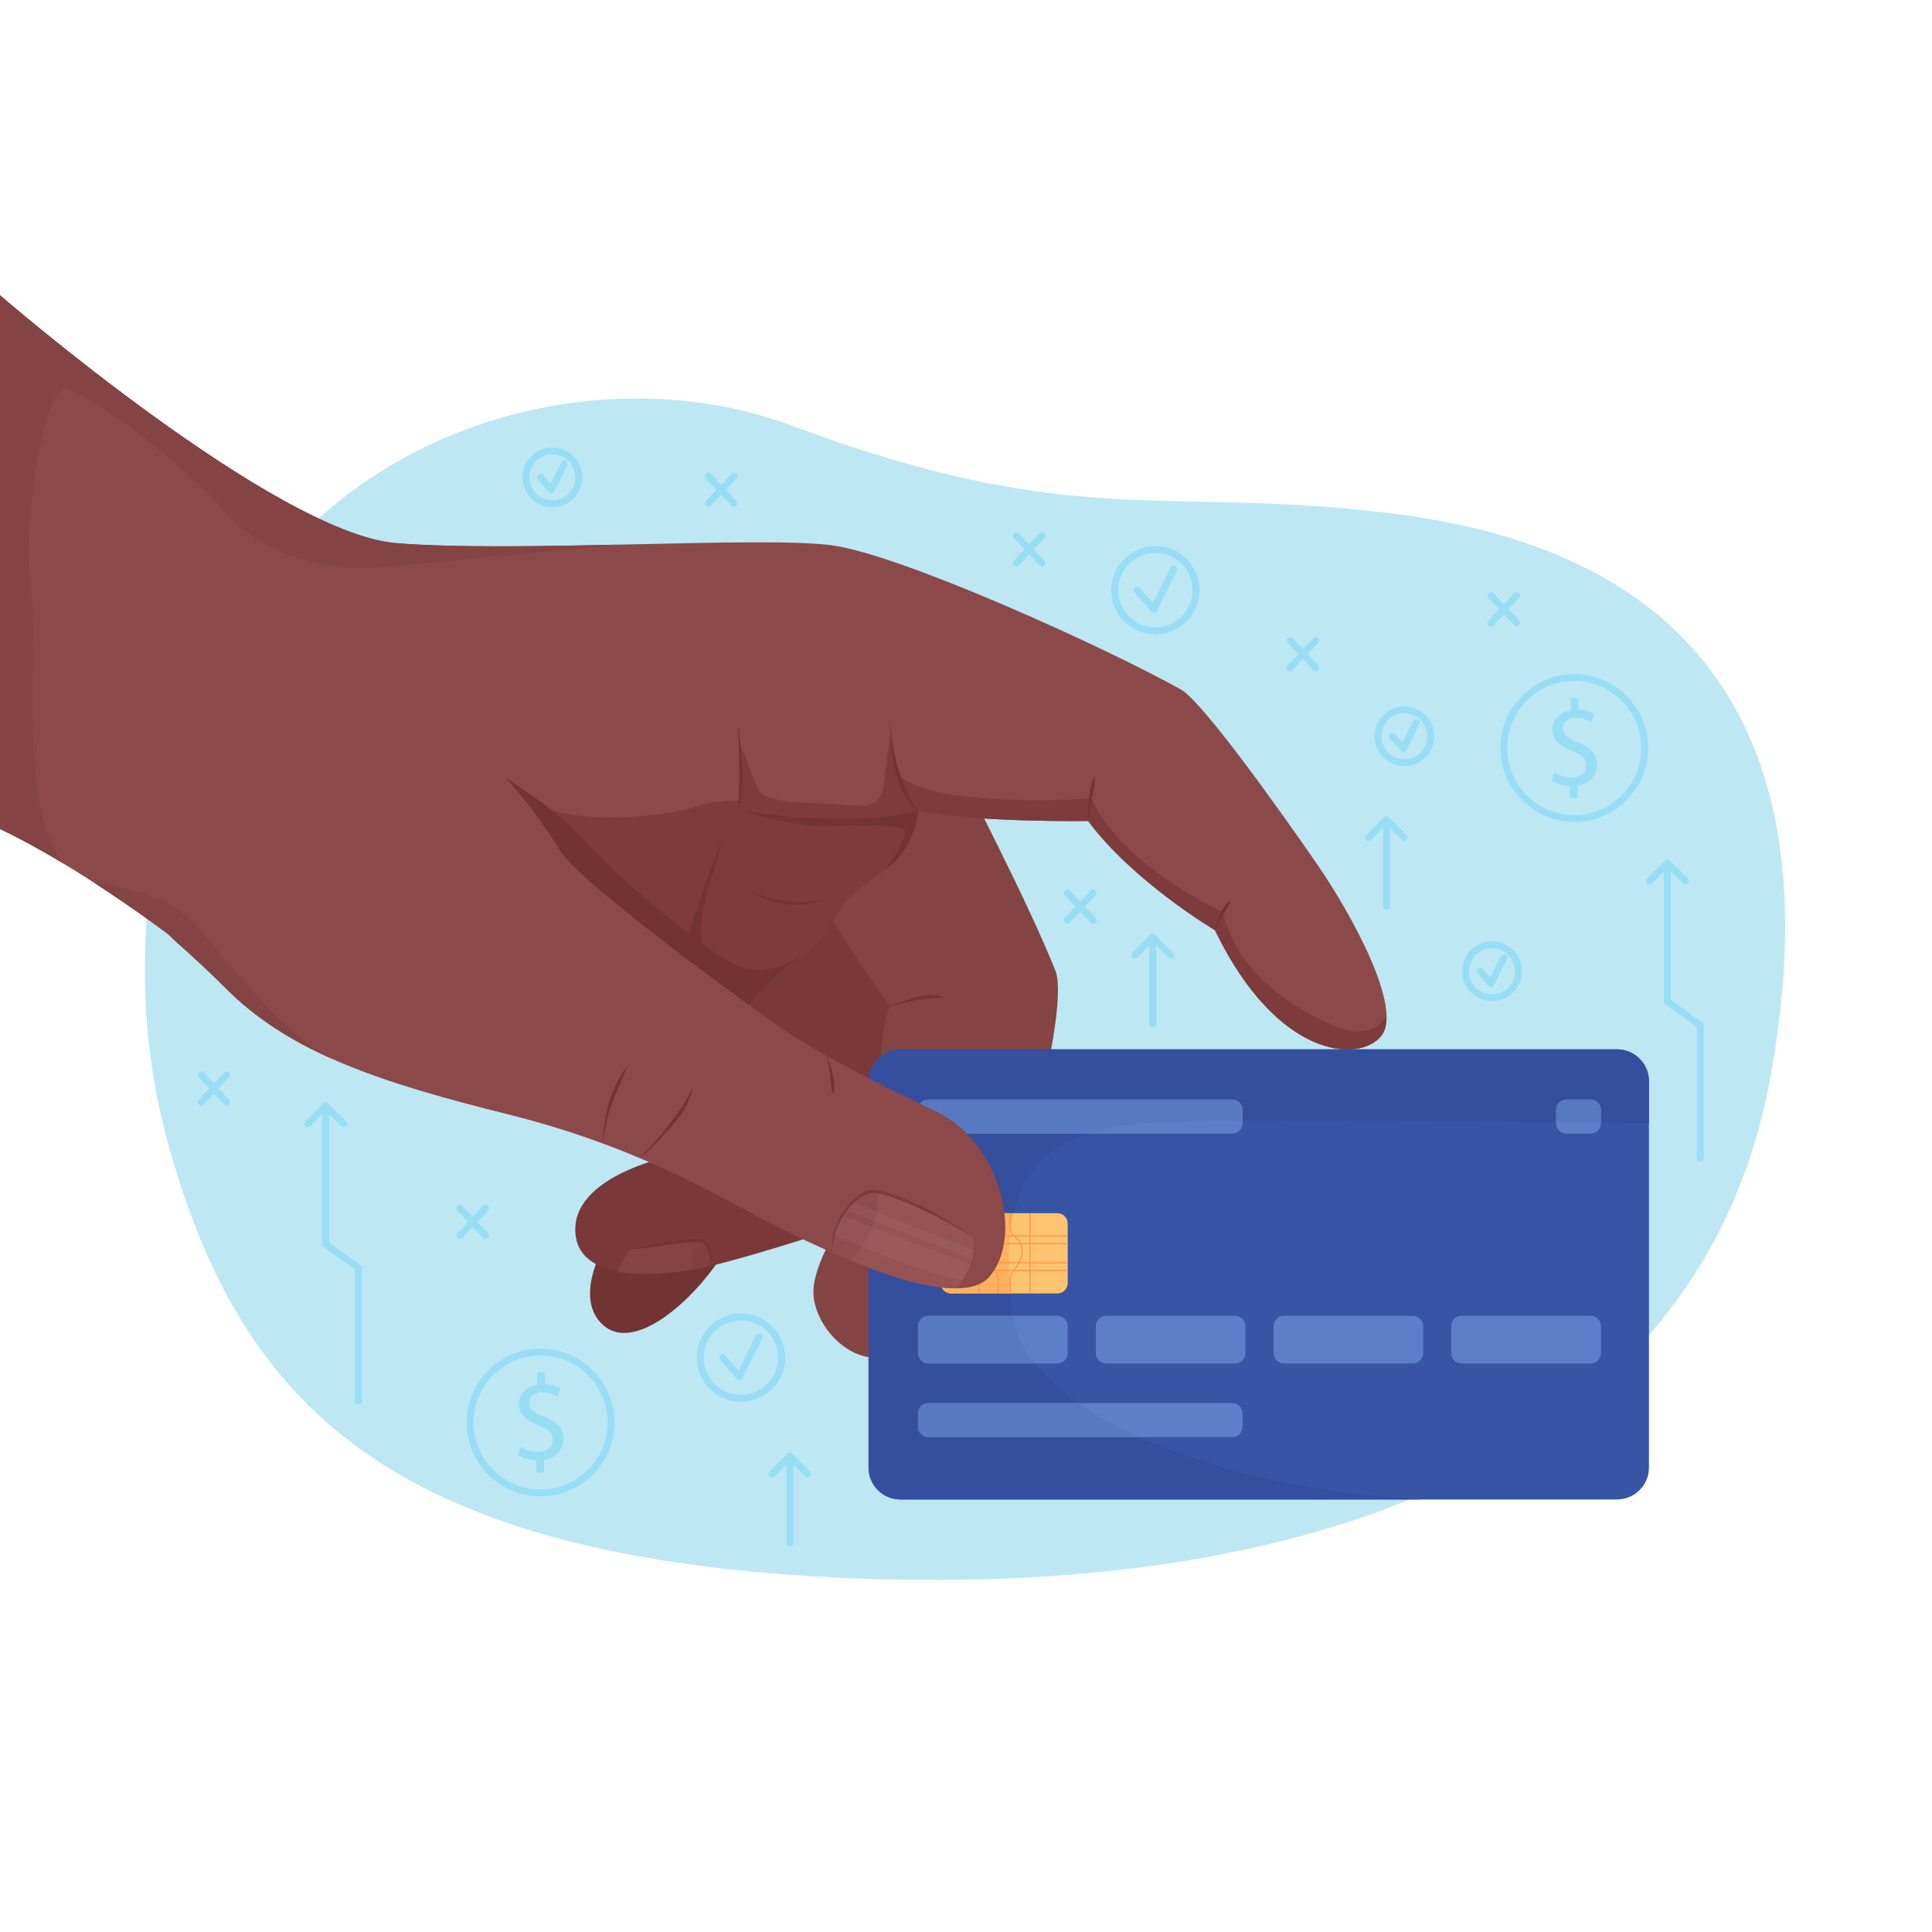 <?xml version="1.0" encoding="UTF-8"?> <svg xmlns="http://www.w3.org/2000/svg" width="300" height="300" viewBox="0 0 300 300" fill="none"><path d="M32.62 104.079C32.62 104.079 15.043 137.838 26.175 177.825C37.307 217.811 60.202 242.233 132.871 245.096C204.993 247.936 264.181 225.873 274.894 167.336C284.769 113.382 262.457 85.662 216.889 79.825C180.856 75.209 167.467 82.744 122.851 66.059C92.299 54.634 49.026 66.387 32.62 104.079Z" fill="#BEE7F4"></path><path d="M179.409 98.505C175.626 98.505 172.548 95.427 172.548 91.644C172.548 87.861 175.626 84.783 179.409 84.783C183.192 84.783 186.27 87.861 186.27 91.644C186.27 95.427 183.192 98.505 179.409 98.505ZM179.409 85.863C176.221 85.863 173.628 88.456 173.628 91.644C173.628 94.831 176.221 97.425 179.409 97.425C182.596 97.425 185.19 94.831 185.19 91.644C185.19 88.456 182.596 85.863 179.409 85.863Z" fill="#97DEF4"></path><path d="M179.165 95.145C179.088 95.145 179.012 95.129 178.942 95.097C178.871 95.065 178.809 95.018 178.758 94.96L176.178 91.998C176.131 91.945 176.096 91.883 176.073 91.816C176.051 91.748 176.041 91.677 176.046 91.607C176.051 91.536 176.07 91.467 176.102 91.403C176.133 91.34 176.177 91.283 176.23 91.237C176.455 91.041 176.796 91.064 176.992 91.289L179.041 93.641L181.749 88.185C181.78 88.122 181.824 88.065 181.877 88.018C181.931 87.972 181.993 87.936 182.06 87.913C182.127 87.891 182.198 87.882 182.269 87.886C182.34 87.891 182.409 87.91 182.472 87.942C182.536 87.973 182.593 88.017 182.639 88.07C182.686 88.124 182.722 88.186 182.744 88.253C182.767 88.32 182.776 88.391 182.771 88.462C182.766 88.533 182.748 88.602 182.716 88.665L179.649 94.845C179.604 94.936 179.535 95.011 179.45 95.064C179.364 95.117 179.266 95.145 179.165 95.145ZM115.059 217.669C111.276 217.669 108.198 214.592 108.198 210.808C108.198 207.025 111.276 203.947 115.059 203.947C118.842 203.947 121.92 207.025 121.92 210.808C121.92 214.592 118.842 217.669 115.059 217.669ZM115.059 205.027C111.872 205.027 109.278 207.621 109.278 210.808C109.278 213.996 111.872 216.589 115.059 216.589C118.247 216.589 120.84 213.996 120.84 210.808C120.84 207.621 118.247 205.027 115.059 205.027Z" fill="#97DEF4"></path><path d="M114.816 214.31C114.739 214.31 114.662 214.293 114.592 214.261C114.522 214.229 114.459 214.183 114.409 214.125L111.829 211.163C111.782 211.11 111.746 211.047 111.724 210.98C111.701 210.913 111.692 210.842 111.697 210.771C111.702 210.701 111.721 210.631 111.752 210.568C111.784 210.504 111.828 210.448 111.881 210.401C111.935 210.355 111.997 210.319 112.064 210.296C112.131 210.274 112.202 210.265 112.273 210.27C112.344 210.274 112.413 210.293 112.476 210.325C112.54 210.356 112.596 210.4 112.643 210.454L114.692 212.805L117.399 207.35C117.431 207.286 117.475 207.23 117.528 207.183C117.582 207.136 117.644 207.101 117.711 207.078C117.778 207.055 117.849 207.046 117.92 207.051C117.991 207.056 118.06 207.075 118.123 207.106C118.187 207.138 118.243 207.181 118.29 207.235C118.337 207.288 118.372 207.35 118.395 207.418C118.418 207.485 118.427 207.556 118.422 207.627C118.417 207.697 118.398 207.766 118.367 207.83L115.3 214.01C115.255 214.1 115.186 214.176 115.1 214.229C115.015 214.282 114.916 214.31 114.816 214.31ZM231.675 155.466C229.111 155.466 227.026 153.38 227.026 150.817C227.026 148.253 229.111 146.167 231.675 146.167C234.239 146.167 236.325 148.253 236.325 150.817C236.325 153.38 234.239 155.466 231.675 155.466ZM231.675 147.247C229.707 147.247 228.106 148.848 228.106 150.817C228.106 152.785 229.707 154.386 231.675 154.386C233.643 154.386 235.245 152.785 235.245 150.817C235.245 148.848 233.643 147.247 231.675 147.247Z" fill="#97DEF4"></path><path d="M231.516 153.282C231.439 153.282 231.363 153.265 231.293 153.234C231.222 153.202 231.16 153.155 231.109 153.097L229.432 151.171C229.385 151.118 229.35 151.056 229.327 150.989C229.305 150.921 229.295 150.85 229.3 150.78C229.305 150.709 229.324 150.64 229.355 150.576C229.387 150.513 229.431 150.456 229.484 150.409C229.538 150.363 229.6 150.327 229.667 150.305C229.734 150.282 229.805 150.273 229.876 150.278C229.947 150.283 230.016 150.302 230.079 150.333C230.143 150.365 230.2 150.408 230.246 150.462L231.392 151.777L233.027 148.484C233.058 148.421 233.102 148.364 233.155 148.317C233.209 148.271 233.271 148.235 233.338 148.212C233.405 148.19 233.476 148.181 233.547 148.185C233.618 148.19 233.687 148.209 233.751 148.241C233.814 148.272 233.871 148.316 233.917 148.369C233.964 148.423 234 148.485 234.022 148.552C234.045 148.619 234.054 148.69 234.049 148.761C234.044 148.832 234.026 148.901 233.994 148.964L232 152.982C231.955 153.072 231.886 153.148 231.801 153.201C231.715 153.254 231.617 153.282 231.516 153.282ZM218.07 118.969C215.506 118.969 213.42 116.883 213.42 114.32C213.42 111.756 215.506 109.67 218.07 109.67C220.633 109.67 222.719 111.756 222.719 114.32C222.719 116.883 220.634 118.969 218.07 118.969ZM218.07 110.75C216.102 110.75 214.5 112.352 214.5 114.32C214.5 116.288 216.102 117.889 218.07 117.889C220.038 117.889 221.639 116.288 221.639 114.32C221.639 112.352 220.038 110.75 218.07 110.75Z" fill="#97DEF4"></path><path d="M217.912 116.785C217.835 116.785 217.758 116.769 217.688 116.737C217.618 116.705 217.555 116.658 217.505 116.6L215.827 114.674C215.733 114.566 215.686 114.426 215.696 114.283C215.705 114.14 215.772 114.007 215.88 113.913C215.988 113.818 216.129 113.771 216.271 113.781C216.414 113.791 216.547 113.857 216.642 113.965L217.788 115.281L219.422 111.987C219.454 111.924 219.497 111.867 219.551 111.82C219.604 111.774 219.666 111.738 219.734 111.716C219.801 111.693 219.872 111.684 219.943 111.689C220.013 111.693 220.082 111.712 220.146 111.744C220.209 111.775 220.266 111.819 220.313 111.872C220.359 111.926 220.395 111.988 220.418 112.055C220.44 112.122 220.449 112.193 220.445 112.264C220.44 112.335 220.421 112.404 220.39 112.467L218.396 116.485C218.351 116.575 218.282 116.651 218.196 116.704C218.111 116.757 218.012 116.785 217.912 116.785ZM85.773 78.772C83.209 78.772 81.124 76.686 81.124 74.123C81.124 71.559 83.209 69.473 85.773 69.473C88.337 69.473 90.422 71.559 90.422 74.123C90.422 76.686 88.337 78.772 85.773 78.772ZM85.773 70.553C83.805 70.553 82.204 72.155 82.204 74.123C82.204 76.091 83.805 77.692 85.773 77.692C87.741 77.692 89.342 76.091 89.342 74.123C89.342 72.155 87.741 70.553 85.773 70.553Z" fill="#97DEF4"></path><path d="M85.614 76.588C85.537 76.588 85.461 76.572 85.391 76.54C85.32 76.508 85.258 76.461 85.207 76.403L83.53 74.478C83.483 74.424 83.448 74.362 83.425 74.295C83.403 74.228 83.393 74.156 83.398 74.086C83.403 74.015 83.422 73.946 83.454 73.882C83.485 73.819 83.529 73.762 83.582 73.716C83.636 73.669 83.698 73.633 83.765 73.611C83.832 73.588 83.903 73.579 83.974 73.584C84.045 73.589 84.114 73.608 84.177 73.639C84.241 73.671 84.298 73.715 84.344 73.768L85.49 75.084L87.125 71.79C87.156 71.727 87.2 71.67 87.254 71.624C87.307 71.577 87.369 71.541 87.436 71.519C87.503 71.496 87.575 71.487 87.645 71.492C87.716 71.496 87.785 71.515 87.849 71.547C87.912 71.578 87.969 71.622 88.015 71.675C88.062 71.729 88.098 71.791 88.12 71.858C88.143 71.925 88.152 71.996 88.147 72.067C88.142 72.138 88.124 72.207 88.092 72.271L86.098 76.288C86.053 76.379 85.984 76.454 85.899 76.507C85.814 76.56 85.715 76.588 85.614 76.588ZM244.447 127.631C238.119 127.631 232.97 122.483 232.97 116.154C232.97 109.826 238.119 104.677 244.447 104.677C250.776 104.677 255.924 109.826 255.924 116.154C255.924 122.483 250.776 127.631 244.447 127.631ZM244.447 105.757C238.715 105.757 234.05 110.421 234.05 116.154C234.05 121.887 238.715 126.551 244.447 126.551C250.18 126.551 254.844 121.887 254.844 116.154C254.844 110.421 250.18 105.757 244.447 105.757Z" fill="#97DEF4"></path><path d="M243.802 123.738V122.03C242.701 122.011 241.561 121.67 240.897 121.195L241.353 119.923C242.036 120.379 243.023 120.739 244.087 120.739C245.435 120.739 246.346 119.961 246.346 118.879C246.346 117.834 245.605 117.189 244.201 116.619C242.264 115.86 241.068 114.986 241.068 113.335C241.068 111.759 242.188 110.563 243.935 110.278V108.576C243.935 108.519 243.957 108.464 243.998 108.423C244.038 108.383 244.093 108.36 244.15 108.36H244.896C244.954 108.36 245.008 108.383 245.049 108.423C245.089 108.464 245.112 108.519 245.112 108.576V110.202C246.251 110.24 247.029 110.544 247.58 110.866L247.105 112.12C246.707 111.892 245.928 111.474 244.713 111.474C243.251 111.474 242.701 112.347 242.701 113.107C242.701 114.094 243.403 114.588 245.055 115.271C247.01 116.069 247.998 117.056 247.998 118.746C247.998 120.246 246.954 121.651 244.998 121.973V123.738C244.998 123.793 244.976 123.847 244.936 123.886C244.897 123.926 244.843 123.948 244.788 123.948H244.012C243.956 123.948 243.903 123.926 243.863 123.886C243.824 123.847 243.802 123.793 243.802 123.738ZM83.937 232.36C77.608 232.36 72.46 227.211 72.46 220.883C72.46 214.554 77.609 209.406 83.937 209.406C90.265 209.406 95.414 214.554 95.414 220.883C95.414 227.211 90.265 232.36 83.937 232.36ZM83.937 210.486C78.204 210.486 73.54 215.15 73.54 220.883C73.54 226.616 78.204 231.28 83.937 231.28C89.67 231.28 94.334 226.616 94.334 220.883C94.334 215.15 89.67 210.486 83.937 210.486Z" fill="#97DEF4"></path><path d="M83.292 228.466V226.759C82.19 226.74 81.051 226.398 80.387 225.924L80.842 224.652C81.526 225.107 82.513 225.468 83.576 225.468C84.924 225.468 85.836 224.69 85.836 223.607C85.836 222.563 85.095 221.918 83.69 221.348C81.754 220.589 80.558 219.715 80.558 218.063C80.558 216.488 81.678 215.292 83.424 215.007V213.304C83.424 213.247 83.447 213.193 83.488 213.152C83.528 213.112 83.583 213.089 83.64 213.089H84.386C84.443 213.089 84.498 213.112 84.538 213.152C84.579 213.193 84.602 213.247 84.602 213.304V214.931C85.741 214.969 86.519 215.273 87.07 215.595L86.595 216.848C86.197 216.621 85.418 216.203 84.203 216.203C82.741 216.203 82.19 217.076 82.19 217.836C82.19 218.823 82.893 219.317 84.545 220C86.5 220.797 87.487 221.785 87.487 223.475C87.487 224.974 86.443 226.379 84.488 226.702V228.466C84.488 228.522 84.466 228.576 84.426 228.615C84.387 228.655 84.333 228.677 84.277 228.677H83.502C83.446 228.677 83.393 228.655 83.353 228.615C83.314 228.576 83.292 228.522 83.292 228.466ZM204.307 104.219C204.233 104.219 204.16 104.204 204.092 104.175C204.024 104.146 203.963 104.103 203.913 104.049L199.948 99.818C199.899 99.766 199.861 99.705 199.836 99.639C199.81 99.572 199.798 99.501 199.801 99.43C199.803 99.359 199.819 99.289 199.848 99.224C199.877 99.159 199.919 99.101 199.971 99.052C200.023 99.004 200.084 98.966 200.151 98.941C200.217 98.916 200.288 98.904 200.359 98.907C200.43 98.909 200.5 98.926 200.565 98.956C200.63 98.985 200.688 99.027 200.736 99.079L204.701 103.31C204.773 103.387 204.821 103.483 204.839 103.587C204.857 103.691 204.844 103.797 204.802 103.894C204.76 103.991 204.691 104.073 204.603 104.131C204.515 104.188 204.412 104.219 204.307 104.219Z" fill="#97DEF4"></path><path d="M200.342 104.219C200.205 104.22 200.073 104.167 199.973 104.073C199.869 103.976 199.807 103.84 199.803 103.697C199.798 103.554 199.851 103.415 199.948 103.31L203.913 99.079C203.961 99.027 204.02 98.985 204.084 98.956C204.149 98.926 204.219 98.909 204.29 98.907C204.361 98.904 204.432 98.916 204.499 98.941C204.565 98.966 204.626 99.004 204.678 99.052C204.73 99.101 204.772 99.16 204.801 99.225C204.831 99.289 204.847 99.359 204.849 99.43C204.851 99.502 204.839 99.572 204.814 99.639C204.788 99.705 204.75 99.766 204.701 99.818L200.737 104.049C200.686 104.103 200.625 104.146 200.557 104.175C200.489 104.204 200.416 104.22 200.342 104.219ZM161.784 87.978C161.711 87.978 161.637 87.963 161.57 87.934C161.502 87.904 161.441 87.861 161.39 87.807L157.426 83.577C157.377 83.525 157.339 83.464 157.313 83.398C157.288 83.331 157.276 83.26 157.278 83.189C157.28 83.118 157.296 83.048 157.326 82.983C157.355 82.918 157.397 82.86 157.449 82.811C157.501 82.763 157.562 82.725 157.628 82.7C157.695 82.675 157.766 82.663 157.837 82.666C157.908 82.668 157.978 82.685 158.043 82.714C158.107 82.744 158.166 82.786 158.214 82.838L162.178 87.069C162.25 87.146 162.298 87.242 162.316 87.346C162.334 87.45 162.322 87.556 162.28 87.653C162.238 87.749 162.169 87.832 162.081 87.889C161.993 87.947 161.89 87.978 161.784 87.978Z" fill="#97DEF4"></path><path d="M157.82 87.978C157.682 87.978 157.55 87.926 157.451 87.832C157.346 87.734 157.285 87.599 157.28 87.455C157.275 87.312 157.328 87.173 157.426 87.069L161.39 82.838C161.439 82.786 161.497 82.744 161.562 82.714C161.626 82.684 161.696 82.668 161.767 82.665C161.838 82.663 161.909 82.674 161.976 82.699C162.043 82.724 162.104 82.762 162.156 82.811C162.208 82.86 162.249 82.918 162.279 82.983C162.308 83.048 162.324 83.118 162.326 83.189C162.328 83.26 162.316 83.331 162.291 83.397C162.266 83.464 162.227 83.525 162.178 83.576L158.214 87.807C158.163 87.861 158.102 87.904 158.035 87.933C157.967 87.963 157.894 87.978 157.82 87.978ZM169.73 143.454C169.656 143.454 169.583 143.439 169.515 143.41C169.447 143.381 169.386 143.338 169.335 143.284L165.371 139.053C165.167 138.835 165.178 138.493 165.396 138.29C165.613 138.086 165.955 138.097 166.159 138.314L170.124 142.545C170.327 142.763 170.316 143.104 170.099 143.308C169.999 143.402 169.867 143.454 169.73 143.454Z" fill="#97DEF4"></path><path d="M165.765 143.454C165.628 143.454 165.496 143.402 165.396 143.308C165.291 143.21 165.23 143.075 165.225 142.932C165.221 142.789 165.273 142.65 165.371 142.545L169.335 138.314C169.539 138.097 169.881 138.086 170.099 138.29C170.203 138.387 170.265 138.523 170.269 138.666C170.274 138.809 170.222 138.948 170.124 139.053L166.159 143.284C166.108 143.337 166.047 143.381 165.98 143.41C165.912 143.439 165.839 143.454 165.765 143.454ZM113.968 78.704C113.894 78.704 113.821 78.689 113.753 78.659C113.685 78.63 113.624 78.587 113.574 78.533L109.609 74.302C109.511 74.198 109.459 74.058 109.464 73.915C109.468 73.772 109.53 73.637 109.634 73.539C109.686 73.49 109.747 73.453 109.813 73.427C109.879 73.403 109.95 73.391 110.021 73.393C110.092 73.395 110.162 73.412 110.226 73.441C110.291 73.47 110.349 73.512 110.397 73.564L114.362 77.794C114.434 77.871 114.482 77.967 114.5 78.071C114.518 78.175 114.505 78.282 114.463 78.378C114.422 78.475 114.352 78.557 114.264 78.615C114.176 78.673 114.073 78.704 113.968 78.704Z" fill="#97DEF4"></path><path d="M110.003 78.704C109.866 78.704 109.734 78.652 109.634 78.558C109.53 78.46 109.468 78.324 109.464 78.181C109.459 78.038 109.511 77.899 109.609 77.794L113.574 73.564C113.672 73.46 113.807 73.4 113.95 73.395C114.092 73.391 114.231 73.443 114.335 73.541C114.439 73.638 114.501 73.773 114.506 73.916C114.511 74.059 114.459 74.197 114.362 74.302L110.397 78.533C110.347 78.587 110.286 78.63 110.218 78.659C110.15 78.689 110.077 78.704 110.003 78.704ZM235.493 97.261C235.419 97.261 235.346 97.246 235.278 97.216C235.211 97.187 235.15 97.144 235.099 97.09L231.135 92.859C231.086 92.808 231.047 92.747 231.022 92.68C230.997 92.614 230.985 92.543 230.987 92.472C230.989 92.401 231.005 92.331 231.034 92.266C231.064 92.201 231.105 92.142 231.157 92.094C231.209 92.045 231.27 92.007 231.337 91.982C231.404 91.957 231.474 91.946 231.546 91.948C231.617 91.951 231.687 91.967 231.751 91.997C231.816 92.026 231.874 92.069 231.923 92.121L235.887 96.351C235.959 96.428 236.007 96.525 236.025 96.628C236.043 96.732 236.03 96.839 235.989 96.935C235.947 97.032 235.878 97.114 235.79 97.172C235.701 97.23 235.599 97.261 235.493 97.261Z" fill="#97DEF4"></path><path d="M231.528 97.26C231.391 97.261 231.259 97.209 231.159 97.115C231.055 97.017 230.993 96.881 230.989 96.738C230.984 96.595 231.036 96.456 231.134 96.351L235.099 92.121C235.197 92.017 235.332 91.956 235.475 91.952C235.618 91.948 235.756 92 235.86 92.098C235.964 92.195 236.026 92.33 236.031 92.473C236.036 92.615 235.984 92.754 235.887 92.859L231.923 97.09C231.872 97.144 231.811 97.187 231.743 97.216C231.675 97.246 231.602 97.261 231.528 97.26ZM35.212 171.685C35.138 171.685 35.065 171.67 34.997 171.641C34.929 171.611 34.868 171.568 34.818 171.514L30.853 167.284C30.755 167.179 30.703 167.04 30.707 166.897C30.712 166.754 30.773 166.618 30.878 166.52C30.982 166.423 31.121 166.37 31.265 166.375C31.408 166.379 31.543 166.441 31.641 166.545L35.606 170.776C35.678 170.853 35.726 170.949 35.744 171.053C35.762 171.156 35.749 171.263 35.707 171.36C35.665 171.456 35.596 171.539 35.508 171.597C35.42 171.654 35.317 171.685 35.212 171.685Z" fill="#97DEF4"></path><path d="M31.247 171.685C31.142 171.685 31.039 171.654 30.951 171.597C30.863 171.539 30.793 171.457 30.752 171.36C30.71 171.263 30.697 171.157 30.715 171.053C30.733 170.949 30.781 170.853 30.853 170.776L34.818 166.545C34.866 166.494 34.924 166.452 34.989 166.423C35.054 166.393 35.123 166.377 35.194 166.375C35.265 166.372 35.336 166.384 35.402 166.409C35.468 166.434 35.529 166.472 35.581 166.521C35.633 166.569 35.674 166.627 35.704 166.692C35.733 166.756 35.749 166.826 35.751 166.897C35.754 166.968 35.742 167.039 35.717 167.105C35.692 167.171 35.654 167.232 35.606 167.284L31.641 171.515C31.591 171.568 31.53 171.612 31.462 171.641C31.394 171.67 31.321 171.685 31.247 171.685ZM75.395 192.392C75.321 192.393 75.248 192.377 75.18 192.348C75.112 192.319 75.052 192.276 75.001 192.222L71.036 187.991C70.939 187.886 70.886 187.747 70.891 187.604C70.895 187.461 70.957 187.326 71.061 187.228C71.166 187.13 71.305 187.077 71.448 187.082C71.591 187.087 71.727 187.148 71.825 187.252L75.789 191.483C75.838 191.535 75.875 191.596 75.9 191.662C75.925 191.728 75.937 191.799 75.935 191.87C75.933 191.941 75.916 192.011 75.887 192.075C75.858 192.14 75.816 192.198 75.764 192.246C75.664 192.34 75.532 192.393 75.395 192.392Z" fill="#97DEF4"></path><path d="M71.43 192.393C71.325 192.393 71.222 192.362 71.134 192.304C71.046 192.246 70.977 192.164 70.935 192.067C70.893 191.971 70.881 191.864 70.899 191.76C70.917 191.656 70.965 191.56 71.037 191.483L75.001 187.253C75.1 187.151 75.234 187.092 75.376 187.089C75.517 187.086 75.654 187.138 75.758 187.235C75.861 187.332 75.922 187.465 75.928 187.607C75.934 187.748 75.884 187.886 75.789 187.991L71.825 192.222C71.774 192.276 71.713 192.319 71.645 192.348C71.578 192.378 71.504 192.393 71.43 192.393ZM264.019 180.368C263.876 180.368 263.739 180.312 263.637 180.21C263.536 180.109 263.479 179.972 263.479 179.828V159.483L258.588 155.946C258.519 155.896 258.463 155.831 258.424 155.755C258.385 155.679 258.365 155.594 258.365 155.509V135.222C258.365 134.923 258.606 134.682 258.905 134.682C259.203 134.682 259.445 134.923 259.445 135.222V155.233L264.336 158.769C264.405 158.819 264.461 158.885 264.5 158.961C264.539 159.037 264.559 159.122 264.559 159.207V179.828C264.559 179.899 264.545 179.97 264.518 180.035C264.491 180.101 264.451 180.16 264.401 180.21C264.351 180.26 264.291 180.3 264.226 180.327C264.16 180.354 264.09 180.368 264.019 180.368Z" fill="#97DEF4"></path><path d="M256.17 137.341C256.029 137.341 255.893 137.286 255.792 137.186C255.741 137.137 255.701 137.078 255.673 137.012C255.645 136.947 255.631 136.877 255.63 136.806C255.629 136.735 255.643 136.665 255.669 136.599C255.696 136.533 255.735 136.473 255.785 136.423L258.519 133.635C258.568 133.584 258.628 133.543 258.694 133.515C258.759 133.488 258.83 133.473 258.901 133.473H258.904C259.047 133.473 259.184 133.529 259.285 133.63L262.087 136.418C262.137 136.468 262.177 136.528 262.204 136.593C262.231 136.658 262.245 136.729 262.246 136.8C262.246 136.87 262.232 136.941 262.205 137.006C262.178 137.072 262.138 137.132 262.088 137.182C262.038 137.232 261.979 137.272 261.913 137.299C261.848 137.327 261.778 137.341 261.707 137.341C261.636 137.341 261.566 137.327 261.5 137.3C261.435 137.273 261.375 137.234 261.325 137.184L258.909 134.779L256.556 137.179C256.505 137.23 256.445 137.271 256.379 137.299C256.313 137.327 256.242 137.341 256.17 137.341ZM55.672 218.06C55.529 218.06 55.391 218.003 55.29 217.901C55.189 217.8 55.132 217.663 55.132 217.52V197.174L50.241 193.638C50.172 193.588 50.115 193.522 50.076 193.446C50.037 193.37 50.017 193.285 50.017 193.2V172.913C50.017 172.614 50.259 172.373 50.557 172.373C50.855 172.373 51.097 172.614 51.097 172.913V192.924L55.988 196.46C56.057 196.51 56.114 196.576 56.153 196.652C56.191 196.728 56.212 196.813 56.212 196.898V217.52C56.212 217.59 56.198 217.661 56.171 217.726C56.143 217.792 56.104 217.851 56.053 217.901C56.003 217.952 55.944 217.991 55.878 218.018C55.813 218.046 55.743 218.06 55.672 218.06Z" fill="#97DEF4"></path><path d="M47.823 175.032C47.682 175.032 47.546 174.977 47.445 174.878C47.232 174.669 47.229 174.327 47.438 174.114L50.172 171.326C50.222 171.275 50.281 171.234 50.347 171.207C50.412 171.179 50.483 171.164 50.554 171.164C50.625 171.164 50.696 171.177 50.762 171.204C50.828 171.231 50.888 171.271 50.938 171.321L53.74 174.109C53.79 174.159 53.83 174.219 53.857 174.284C53.884 174.35 53.898 174.42 53.899 174.491C53.899 174.562 53.885 174.632 53.858 174.698C53.831 174.763 53.791 174.823 53.741 174.873C53.691 174.923 53.632 174.963 53.566 174.991C53.501 175.018 53.431 175.032 53.36 175.032C53.289 175.032 53.219 175.019 53.153 174.992C53.088 174.965 53.028 174.925 52.978 174.875L50.562 172.471L48.209 174.87C48.158 174.922 48.099 174.962 48.032 174.99C47.966 175.018 47.895 175.032 47.823 175.032ZM179.005 159.547C178.861 159.547 178.724 159.49 178.623 159.389C178.522 159.288 178.465 159.15 178.465 159.007V146.913C178.465 146.615 178.706 146.373 179.005 146.373C179.303 146.373 179.545 146.615 179.545 146.913V159.007C179.545 159.15 179.488 159.288 179.386 159.389C179.285 159.49 179.148 159.547 179.005 159.547Z" fill="#97DEF4"></path><path d="M176.237 148.847C176.13 148.847 176.026 148.816 175.938 148.757C175.849 148.698 175.78 148.614 175.739 148.516C175.698 148.418 175.686 148.31 175.706 148.206C175.726 148.101 175.777 148.005 175.851 147.929L178.585 145.141C178.635 145.09 178.695 145.049 178.76 145.022C178.826 144.994 178.896 144.979 178.968 144.979H178.971C179.114 144.979 179.251 145.035 179.352 145.136L182.153 147.924C182.204 147.974 182.243 148.034 182.271 148.099C182.298 148.165 182.312 148.235 182.312 148.306C182.313 148.377 182.299 148.447 182.272 148.512C182.245 148.578 182.205 148.638 182.155 148.688C182.105 148.738 182.046 148.778 181.98 148.805C181.915 148.833 181.845 148.847 181.774 148.847C181.703 148.847 181.632 148.833 181.567 148.806C181.501 148.779 181.442 148.74 181.391 148.69L178.976 146.285L176.622 148.685C176.572 148.736 176.512 148.777 176.446 148.805C176.38 148.833 176.309 148.847 176.237 148.847ZM122.657 240.122C122.514 240.122 122.377 240.065 122.275 239.963C122.174 239.862 122.117 239.725 122.117 239.582V227.487C122.117 227.189 122.359 226.947 122.657 226.947C122.955 226.947 123.197 227.189 123.197 227.487V239.582C123.197 239.725 123.14 239.862 123.039 239.963C122.938 240.065 122.8 240.122 122.657 240.122Z" fill="#97DEF4"></path><path d="M119.889 229.421C119.748 229.421 119.612 229.366 119.511 229.267C119.298 229.058 119.295 228.716 119.504 228.503L122.238 225.715C122.288 225.664 122.347 225.624 122.413 225.596C122.478 225.568 122.549 225.554 122.62 225.553H122.623C122.766 225.553 122.903 225.61 123.004 225.71L125.806 228.499C125.856 228.549 125.896 228.608 125.923 228.673C125.95 228.739 125.964 228.809 125.965 228.88C125.965 228.951 125.951 229.021 125.924 229.087C125.897 229.152 125.857 229.212 125.807 229.262C125.757 229.312 125.698 229.352 125.632 229.38C125.567 229.407 125.497 229.421 125.426 229.421C125.355 229.421 125.285 229.408 125.219 229.381C125.154 229.354 125.094 229.314 125.044 229.264L122.628 226.86L120.275 229.259C120.224 229.311 120.164 229.352 120.098 229.379C120.032 229.407 119.961 229.421 119.889 229.421ZM215.302 141.297C215.159 141.297 215.021 141.24 214.92 141.139C214.819 141.037 214.762 140.9 214.762 140.757V128.663C214.762 128.364 215.004 128.123 215.302 128.123C215.6 128.123 215.842 128.364 215.842 128.663V140.757C215.842 140.9 215.785 141.037 215.684 141.139C215.583 141.24 215.445 141.297 215.302 141.297Z" fill="#97DEF4"></path><path d="M212.535 130.597C212.393 130.597 212.257 130.541 212.157 130.442C212.106 130.393 212.066 130.334 212.038 130.268C212.01 130.203 211.995 130.133 211.995 130.062C211.994 129.991 212.007 129.921 212.034 129.855C212.06 129.789 212.099 129.729 212.149 129.679L214.883 126.89C214.933 126.84 214.992 126.799 215.058 126.771C215.124 126.744 215.194 126.729 215.265 126.729H215.269C215.411 126.729 215.548 126.785 215.65 126.886L218.451 129.674C218.501 129.724 218.541 129.783 218.569 129.849C218.596 129.914 218.61 129.985 218.61 130.055C218.61 130.126 218.596 130.197 218.57 130.262C218.543 130.328 218.503 130.387 218.453 130.438C218.403 130.488 218.343 130.528 218.278 130.555C218.213 130.582 218.142 130.597 218.071 130.597C218 130.597 217.93 130.583 217.865 130.556C217.799 130.529 217.739 130.489 217.689 130.439L215.273 128.035L212.92 130.435C212.87 130.486 212.81 130.527 212.744 130.555C212.677 130.583 212.606 130.597 212.535 130.597Z" fill="#97DEF4"></path><path d="M93.771 193.562C93.771 193.562 88.933 201.759 93.771 205.857C98.609 209.956 107.546 202.044 111.985 195.156L93.771 193.562Z" fill="#723333"></path><path d="M105.611 179.162C105.611 179.162 89.559 182.008 89.331 190.716C89.104 199.425 102.651 198.401 110.335 196.579C118.019 194.758 134.014 189.521 136.461 188.497C138.909 187.472 148.244 154.288 148.415 151.442C148.585 148.596 132.022 128.787 132.022 128.787L109.083 147.799L122.687 163.281C122.687 163.281 117.052 169.884 114.604 177.169C114.604 177.169 109.595 177.34 105.611 179.162Z" fill="#7A3838"></path><path d="M110.335 196.579C110.389 196.567 110.443 196.554 110.497 196.541C110.384 195.136 110.052 193.044 109.083 192.709C107.603 192.196 98.666 194.018 98.108 193.942C97.659 193.881 96.38 196.432 95.895 197.434C100.366 198.309 106.2 197.559 110.335 196.579Z" fill="#854444"></path><path d="M109.083 192.709C108.924 192.654 108.681 192.626 108.372 192.619C107.779 193.531 107.08 195.104 107.385 197.179C108.429 197 109.423 196.795 110.335 196.579C110.388 196.566 110.443 196.554 110.497 196.541C110.383 195.136 110.051 193.044 109.083 192.709Z" fill="#7F4040"></path><path d="M110.497 196.541C110.273 195.516 110.046 192.976 108.761 192.852C105.195 192.832 101.671 193.84 98.108 193.942C101.244 193.352 104.377 192.576 107.579 192.411C108.115 192.408 108.697 192.353 109.212 192.549C110.482 193.36 110.415 195.202 110.497 196.541Z" fill="#723333"></path><path d="M149.439 120.477C149.439 120.477 159.798 140.342 164.01 151.043C165.206 156.109 162.132 168.404 159.514 180.357C156.895 192.31 145.113 206.085 139.478 209.728C133.843 213.371 126.898 207.109 126.329 201.247C125.76 195.384 134.241 183.829 136.461 182.406C136.461 182.406 135.721 160.89 138.225 156.28C138.225 156.28 130.257 145.294 127.581 139.659C127.581 139.659 138.738 121.672 149.439 120.477Z" fill="#854444"></path><path d="M138.216 156.255C140.471 155.331 144.371 153.754 146.588 154.883C144.81 154.967 143.072 155.123 141.334 155.483C140.288 155.705 139.254 155.979 138.236 156.305C138.207 156.316 138.184 156.268 138.216 156.255Z" fill="#723333"></path><path d="M136.46 182.379C139.46 182.313 143.123 182.502 145.3 184.833C145.319 184.854 145.293 184.889 145.267 184.875C144.914 184.699 144.572 184.524 144.225 184.364C143.217 183.927 142.079 183.462 141.025 183.148C139.537 182.743 138.004 182.501 136.462 182.433C136.43 182.434 136.426 182.38 136.46 182.379Z" fill="#DD887A"></path><path d="M26.197 145.131C26.197 145.131 12.181 134.482 0 128.733V45.841C0 45.841 42.714 82.796 61.497 84.333C80.281 85.87 118.247 83.194 129.175 84.674C140.104 86.154 172.321 100.84 183.534 107.158C187.177 109.548 199.016 126.226 204.481 134.138C209.945 142.05 217.857 156.564 214.499 160.833C211.14 165.102 198.333 164.476 188.657 144.44C188.657 144.44 175.964 136.927 168.963 127.478C168.963 127.478 152.285 127.763 142.552 125.941C142.552 125.941 142.21 131.178 138.226 134.422C134.241 137.667 132.135 138.464 130.769 140.911C129.403 143.359 126.557 147.059 122.914 149.563C119.271 152.068 113.579 159.524 113.579 159.524L26.197 145.131Z" fill="#8C4949"></path><path d="M109.083 124.917C104.757 126.738 88.616 128.776 81.274 123.938C75.626 120.216 61.809 110.919 61.809 110.919L71.686 152.239L73.417 152.909L113.579 159.524C113.579 159.524 119.271 152.068 122.914 149.563C126.557 147.059 129.403 143.359 130.769 140.911C132.135 138.464 134.241 137.667 138.226 134.423C142.21 131.178 142.552 125.941 142.552 125.941C142.552 125.941 113.409 123.095 109.083 124.917Z" fill="#7D3B3B"></path><path d="M215.301 157.785C215.24 157.91 213.399 161.602 207.919 159.54C202.345 157.442 192.161 151.811 189.881 141.62C189.881 141.62 174.062 134.446 169.503 123.978C169.503 123.978 145.987 125.707 139.612 120.477L142.384 127.088C142.522 126.383 142.552 125.941 142.552 125.941C152.285 127.763 168.962 127.478 168.962 127.478C175.964 136.927 188.657 144.44 188.657 144.44C198.333 164.476 211.14 165.102 214.499 160.833C215.08 160.095 215.323 159.05 215.301 157.785Z" fill="#7D3B3B"></path><path d="M138.32 114.039C138.32 114.039 137.674 117.405 137.314 121.421C136.954 125.436 134.323 125.215 132.012 125.056C129.702 124.897 118.614 125.197 117.595 122.439C116.576 119.682 115.799 117.596 114.869 115.433C114.869 115.433 115.977 123.099 114.119 128.793L142.528 125.916C142.528 125.916 138.513 120.881 138.32 114.039Z" fill="#7D3B3B"></path><path d="M61.497 84.333C42.714 82.796 0 45.841 0 45.841V128.733C3.213 130.249 6.553 132.106 9.73 134.019C2.559 124.501 6.054 100.383 4.795 90.793C3.536 81.203 6.713 60.106 10.189 60.465C13.665 60.825 28.11 71.613 35.123 79.645C42.135 87.676 53.343 88.875 61.794 87.916C70.245 86.957 95.894 84.577 95.895 84.577C83.391 84.847 70.326 85.055 61.497 84.333Z" fill="#854444"></path><path d="M128.323 139.641C124.435 141.096 119.772 140.622 116.336 138.262C120.031 140.092 124.31 140.526 128.323 139.641ZM142.464 125.933C131.972 128.781 115.557 125.916 115.557 125.916C115.557 125.916 123.229 128.613 129.043 128.313C134.856 128.013 139.711 128.193 140.37 128.792C141.021 129.384 139.419 132.577 137.347 135.123C137.642 134.893 137.935 134.659 138.226 134.422C142.21 131.178 142.552 125.941 142.552 125.941L142.464 125.933ZM122.914 149.563C123.407 149.224 123.885 148.863 124.347 148.486C121.231 150.252 117.961 151.725 113.693 149.563C109.424 147.4 96.56 137.041 90.014 129.755C83.468 122.469 64.212 112.394 64.212 112.394C64.212 112.394 47.666 118.371 47.21 128.787C47.04 132.676 48.672 140.754 52.038 149.387L113.579 159.524C113.579 159.524 119.271 152.068 122.914 149.563Z" fill="#723333"></path><path d="M106.187 148.484C107.275 142.282 111.985 130.779 111.985 130.779C111.985 130.779 111.781 132.209 110.822 135.206C109.863 138.203 108.069 144.61 109.086 146.561L107.943 149.89L106.187 148.484ZM138.256 112.394C138.548 116.57 139.542 120.741 141.592 124.412C141.89 124.927 142.216 125.426 142.573 125.92C142.594 125.946 142.556 125.986 142.53 125.963C138.957 123.092 138.123 116.54 138.256 112.394ZM168.935 127.476C168.938 126.294 169.004 125.098 169.123 123.92C169.227 122.795 169.376 121.297 170.07 120.485C170.034 121.815 169.722 123.116 169.472 124.416C169.297 125.433 169.133 126.458 168.989 127.48C168.986 127.51 168.935 127.511 168.935 127.476ZM188.631 144.432C188.808 143.689 189.051 142.955 189.338 142.247C189.702 141.323 190.154 140.338 191.085 139.868C191.203 139.871 190.989 140.147 190.977 140.207C190.618 140.983 190.121 141.681 189.695 142.418C189.333 143.081 188.992 143.758 188.682 144.449C188.671 144.477 188.622 144.464 188.631 144.432ZM114.634 112.391C115.06 116.422 116.106 122.29 114.574 125.935C114.878 121.473 114.767 116.685 114.634 112.391Z" fill="#723333"></path><path d="M251.086 232.837H139.832C137.09 232.837 134.867 230.615 134.867 227.873V167.904C134.867 165.162 137.09 162.939 139.832 162.939H251.086C253.827 162.939 256.05 165.162 256.05 167.904V227.873C256.05 230.615 253.827 232.837 251.086 232.837Z" fill="#3855A5"></path><path d="M251.086 162.939H139.832C137.09 162.939 134.867 165.162 134.867 167.904V227.873C134.867 230.615 137.09 232.837 139.832 232.837H220.993C185.639 231.035 158.918 217.634 157.252 204.32C155.055 186.751 158.231 175.843 177.711 174.429C191.4 173.436 256.05 174.429 256.05 174.429V167.904C256.05 165.162 253.827 162.939 251.086 162.939Z" fill="#334F9E"></path><path d="M191.336 176.024H144.158C143.271 176.024 142.552 175.304 142.552 174.417V172.344C142.552 171.457 143.271 170.738 144.158 170.738H191.336C192.223 170.738 192.943 171.457 192.943 172.344V174.417C192.943 175.304 192.223 176.024 191.336 176.024Z" fill="#5D7FC9"></path><path d="M144.158 176.024H168.94C171.405 175.213 174.309 174.676 177.711 174.429C180.727 174.21 186.216 174.088 192.943 174.03V172.344C192.943 171.457 192.223 170.738 191.336 170.738H144.158C143.271 170.738 142.552 171.457 142.552 172.344V174.417C142.552 175.304 143.271 176.024 144.158 176.024Z" fill="#5779C2"></path><path d="M246.988 176.024H243.24C242.353 176.024 241.633 175.304 241.633 174.417V172.344C241.633 171.457 242.353 170.738 243.24 170.738H246.988C247.875 170.738 248.594 171.457 248.594 172.344V174.417C248.594 175.304 247.875 176.024 246.988 176.024Z" fill="#5D7FC9"></path><path d="M248.594 172.344C248.594 171.457 247.875 170.738 246.988 170.738H243.24C242.353 170.738 241.633 171.457 241.633 172.344V174.24C244.232 174.27 246.582 174.3 248.594 174.326V172.344Z" fill="#5779C2"></path><path d="M191.336 223.153H144.158C143.271 223.153 142.552 222.434 142.552 221.547V219.474C142.552 218.587 143.271 217.867 144.158 217.867H191.336C192.223 217.867 192.943 218.587 192.943 219.474V221.547C192.943 222.434 192.223 223.153 191.336 223.153Z" fill="#5D7FC9"></path><path d="M167.558 217.867H144.158C143.271 217.867 142.552 218.587 142.552 219.474V221.547C142.552 222.434 143.271 223.153 144.158 223.153H177.052C173.453 221.521 170.267 219.744 167.558 217.867Z" fill="#5779C2"></path><path d="M164.185 211.713H144.158C143.271 211.713 142.552 210.993 142.552 210.106V205.927C142.552 205.04 143.271 204.321 144.158 204.321H164.185C165.072 204.321 165.792 205.04 165.792 205.927V210.106C165.792 210.993 165.072 211.713 164.185 211.713Z" fill="#5D7FC9"></path><path d="M144.158 211.712H160.701C158.749 209.296 157.564 206.807 157.253 204.32H144.158C143.271 204.32 142.552 205.04 142.552 205.927V210.106C142.552 210.993 143.271 211.712 144.158 211.712Z" fill="#5779C2"></path><path d="M191.786 211.713H171.759C170.872 211.713 170.152 210.993 170.152 210.106V205.927C170.152 205.04 170.872 204.321 171.759 204.321H191.786C192.673 204.321 193.392 205.04 193.392 205.927V210.106C193.392 210.993 192.673 211.713 191.786 211.713ZM219.387 211.713H199.359C198.472 211.713 197.753 210.993 197.753 210.106V205.927C197.753 205.04 198.472 204.321 199.359 204.321H219.387C220.274 204.321 220.993 205.04 220.993 205.927V210.106C220.993 210.993 220.274 211.713 219.387 211.713ZM246.987 211.713H226.96C226.073 211.713 225.354 210.993 225.354 210.106V205.927C225.354 205.04 226.073 204.321 226.96 204.321H246.987C247.875 204.321 248.594 205.04 248.594 205.927V210.106C248.594 210.993 247.875 211.713 246.987 211.713Z" fill="#5D7FC9"></path><path d="M164.185 200.841H147.687C146.8 200.841 146.081 200.122 146.081 199.234V189.989C146.081 189.102 146.8 188.383 147.687 188.383H164.185C165.072 188.383 165.792 189.102 165.792 189.989V199.234C165.791 200.122 165.072 200.841 164.185 200.841Z" fill="#FFC470"></path><path d="M147.687 200.841H156.883C156.481 196.115 156.57 191.94 157.402 188.383H147.687C146.8 188.383 146.081 189.102 146.081 189.989V199.234C146.081 200.122 146.8 200.841 147.687 200.841Z" fill="#FFB25E"></path><path d="M151.936 188.383H152.116V200.841H151.936V188.383ZM159.847 188.383H160.027V200.841H159.847V188.383ZM154.992 200.832L154.99 200.841H154.806L154.816 200.796C154.821 200.772 155.295 198.395 154.4 197.34C153.343 196.094 152.897 194.92 153.074 193.849C153.284 192.579 154.293 191.918 154.412 191.844C155.376 190.865 154.822 188.407 154.816 188.383H154.992C155.016 188.487 155.577 190.934 154.532 191.978L154.515 191.992C154.504 191.998 153.455 192.642 153.251 193.88C153.084 194.896 153.517 196.021 154.537 197.224C155.489 198.345 155.013 200.731 154.992 200.832ZM156.875 200.832C156.854 200.731 156.378 198.345 157.33 197.224C158.351 196.02 158.783 194.894 158.615 193.878C158.41 192.639 157.363 191.998 157.352 191.992L157.335 191.978C156.29 190.934 156.846 188.487 156.871 188.383H157.055C157.05 188.407 156.491 190.865 157.454 191.844C157.574 191.918 158.583 192.579 158.793 193.849C158.97 194.92 158.524 196.094 157.467 197.34C156.572 198.395 157.046 200.772 157.051 200.796L157.061 200.841H156.877L156.875 200.832Z" fill="#FF9645"></path><path d="M146.081 191.825H165.791V192.005H146.081V191.825ZM146.081 193.023H165.791V193.203H146.081V193.023ZM146.081 197.192H165.791V197.372H146.081V197.192ZM146.081 195.993H165.791V196.173H146.081V195.993Z" fill="#FF9645"></path><path d="M39.076 107.913C20.403 110.55 13.425 133.893 27.53 146.41C30.19 148.771 32.797 151.189 35.086 153.491C45.104 163.566 59.391 168.176 78.801 173.014C98.211 177.853 109.936 184.854 117.621 188.895C125.305 192.937 148.016 204.264 153.48 198.401C158.945 192.538 155.7 177.568 145.284 172.559C136.363 168.269 126.614 163.452 120.296 158.955C113.978 154.458 90.057 136.991 87.054 132.203C74.621 112.37 63.831 109.321 53.699 107.499C50.744 106.968 45.247 107.042 39.076 107.913Z" fill="#8C4949"></path><path d="M93.553 177.548C93.774 173.368 94.731 168.935 97.391 165.601C97.409 165.578 97.451 165.601 97.437 165.629C97.229 166.12 97.004 166.594 96.793 167.076C96.198 168.461 95.504 170.001 94.995 171.42C94.269 173.353 93.885 175.671 93.553 177.548ZM99.331 179.808C102.534 176.607 105.426 173.056 107.52 169.022C107.532 168.994 107.579 169.008 107.571 169.038C106.971 171.899 104.956 174.165 103.06 176.276C101.899 177.453 100.578 178.957 99.331 179.808ZM128.348 163.923C129.099 165.537 129.999 168.472 129.375 170.089C128.996 168.96 128.995 167.78 128.859 166.612C128.737 165.713 128.587 164.809 128.299 163.947C128.286 163.918 128.332 163.893 128.348 163.923Z" fill="#723333"></path><path d="M133.423 185.804C128.953 189.252 129.175 194.473 129.175 194.473C136.05 197.538 143.175 200.105 148.582 200.051C152.195 195.165 151.032 192.14 151.032 192.14C146.773 189.125 140.433 186.01 136.686 185.111C135.549 184.838 134.349 185.09 133.423 185.804Z" fill="#965353"></path><path d="M133.705 185.594C128.944 189.035 129.176 194.473 129.176 194.473C130.141 194.904 131.112 195.325 132.082 195.73C133.662 194.165 136.363 190.678 136.478 185.062C136.444 185.055 136.41 185.048 136.377 185.04C135.448 184.841 134.475 185.037 133.705 185.594Z" fill="#8E4D4D"></path><path d="M129.516 191.827C130.806 192.387 142.951 197.62 149.435 198.794C149.993 197.892 150.384 197.067 150.654 196.329L130.769 188.785C130.13 189.853 129.746 190.914 129.516 191.827ZM131.343 187.923L150.929 195.461C151.06 194.97 151.137 194.527 151.176 194.138L132.385 186.716C132.008 187.091 131.659 187.495 131.343 187.923Z" fill="#9A5A5A"></path><path d="M129.516 191.827C129.947 192.014 131.588 192.722 133.824 193.626C134.398 192.782 134.966 191.76 135.429 190.553L130.769 188.785C130.13 189.853 129.746 190.915 129.516 191.827ZM131.343 187.923L135.753 189.62C135.899 189.15 136.022 188.674 136.123 188.193L132.385 186.716C132.008 187.091 131.659 187.495 131.343 187.923Z" fill="#925454"></path><path d="M151.033 192.139C147.938 190.159 144.665 188.433 141.292 186.984C139.614 186.296 137.918 185.574 136.13 185.255C134.773 185.077 133.551 185.831 132.633 186.763C130.531 188.744 129.307 191.597 129.175 194.473C129.053 191.133 130.589 187.758 133.223 185.687C134.287 184.785 135.801 184.552 137.115 184.979C142.146 186.466 146.828 189.038 151.033 192.139Z" fill="#7A3B3B"></path><path d="M28.59 141.978C23.615 137.843 14.712 137.136 14.711 137.135C21.266 141.384 26.197 145.131 26.197 145.131C26.625 145.574 27.07 146.001 27.53 146.41C30.19 148.771 32.797 151.189 35.086 153.491C39.705 158.135 45.231 161.618 51.747 164.497C42.139 159.686 33.562 146.112 28.59 141.978Z" fill="#854444"></path></svg> 